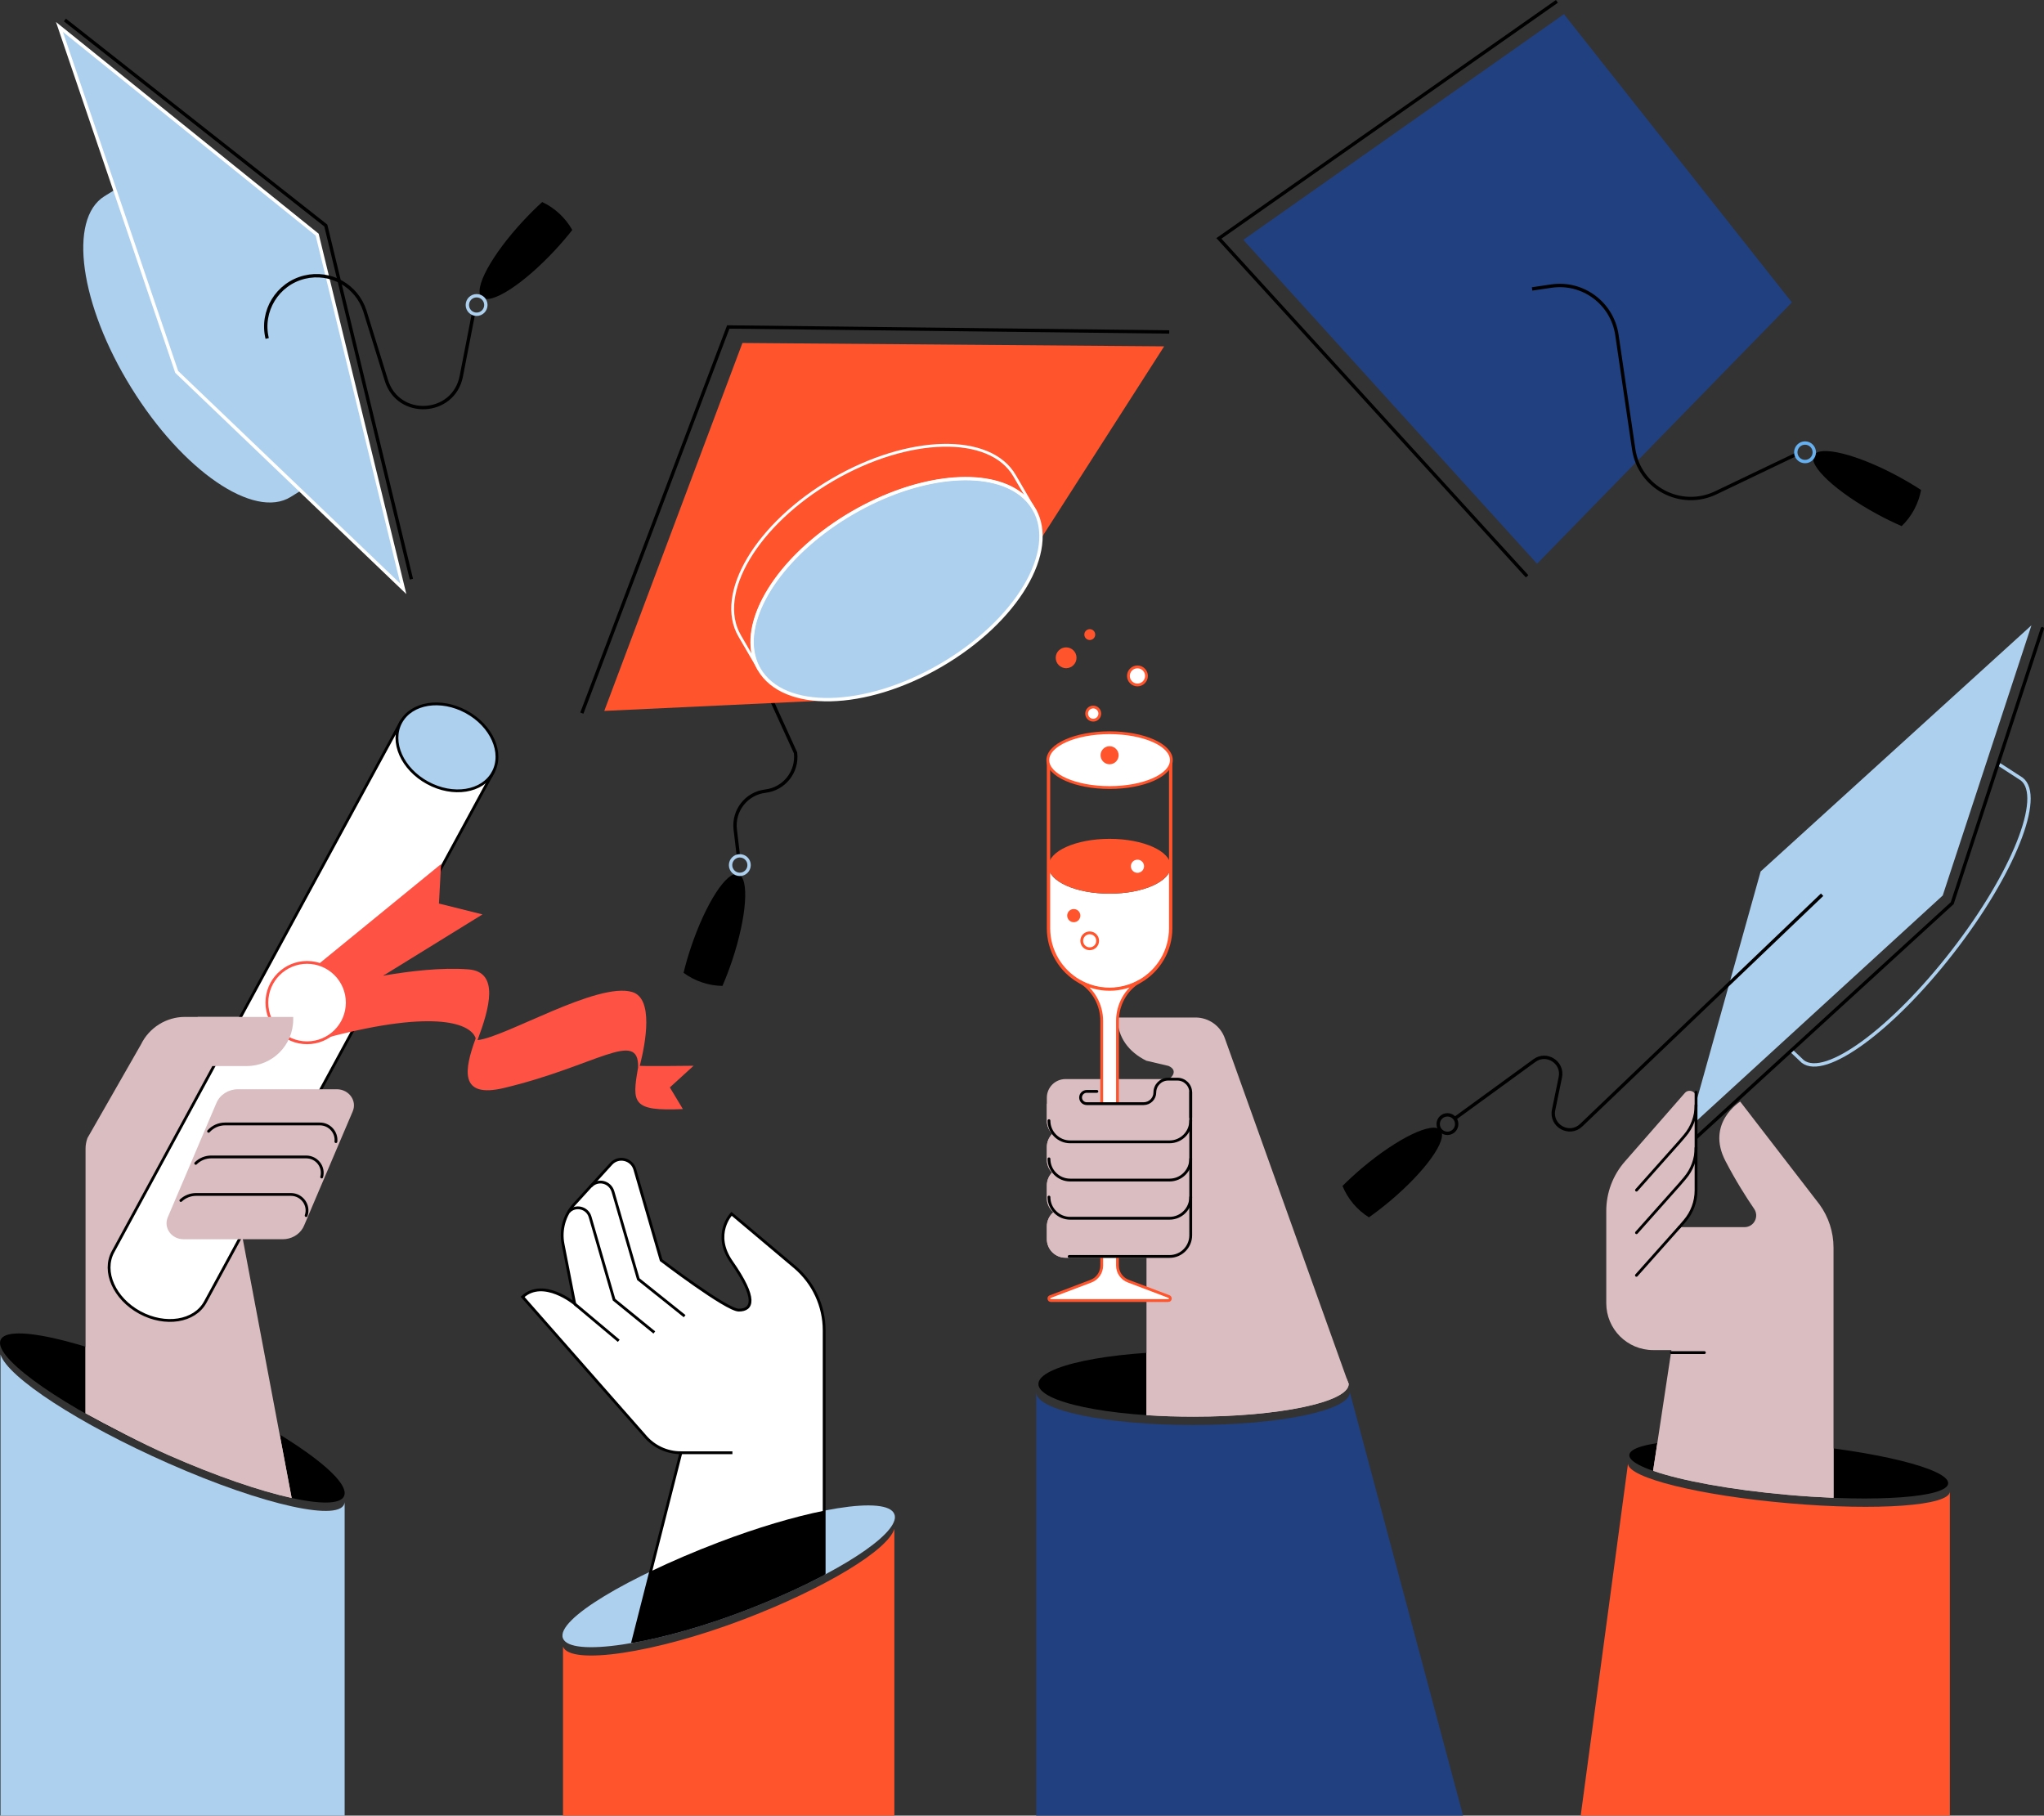 <?xml version="1.0" encoding="UTF-8" standalone="no"?>
<svg
   width="494.712"
   height="439.413"
   viewBox="0 0 494.712 439.413"
   fill="none"
   version="1.1"
   id="svg77"
   sodipodi:docname="study_clean.svg"
   inkscape:version="1.3.2 (091e20e, 2023-11-25, custom)"
   xmlns:inkscape="http://www.inkscape.org/namespaces/inkscape"
   xmlns:sodipodi="http://sodipodi.sourceforge.net/DTD/sodipodi-0.dtd"
   xmlns="http://www.w3.org/2000/svg"
   xmlns:svg="http://www.w3.org/2000/svg">
  <rect x="0" y="0" width="494.712" height="439.413" fill="#333333" stroke="none"/>
  <defs
     id="defs77" />
  <sodipodi:namedview
     id="namedview77"
     pagecolor="#ffffff"
     bordercolor="#000000"
     borderopacity="0.25"
     inkscape:showpageshadow="2"
     inkscape:pageopacity="0.0"
     inkscape:pagecheckerboard="0"
     inkscape:deskcolor="#d1d1d1"
     showgrid="false"
     inkscape:zoom="1.3466872"
     inkscape:cx="187.49714"
     inkscape:cy="219.79863"
     inkscape:window-width="1920"
     inkscape:window-height="1112"
     inkscape:window-x="-8"
     inkscape:window-y="-8"
     inkscape:window-maximized="1"
     inkscape:current-layer="svg77" />
  <path
     d="m 471.927,360.963 v 78.449 h -89.348 l 11.449,-85.192 c 0,3.447 17.433,7.744 38.941,9.597 21.507,1.872 38.958,0.593 38.958,-2.854 z"
     fill="#ff542c"
     id="path1" />
  <path
     d="m 471.52,358.944 c 0,3.447 -17.285,4.724 -38.588,2.854 -21.305,-1.872 -38.589,-6.17 -38.589,-9.597 0,-3.447 17.284,-4.725 38.589,-2.854 21.322,1.853 38.588,6.152 38.588,9.597 z"
     fill="#000000"
     id="path2" />
  <path
     d="m 483.913,185.039 5.409,3.503 c 5.41,4.187 -2.075,22.9 -16.71,41.762 -14.635,18.88 -30.882,30.775 -36.291,26.587 l -2.668,-2.519"
     stroke="#add0ee"
     stroke-width="0.815"
     stroke-miterlimit="10"
     id="path3" />
  <path
     d="m 408.793,272.937 61.411,-56.214 21.471,-65.385 -65.543,59.568 z"
     fill="#add0ee"
     id="path4" />
  <path
     d="m 405.662,279.756 66.839,-61.18 21.804,-66.423"
     stroke="#000000"
     stroke-width="0.815"
     stroke-miterlimit="10"
     stroke-linecap="round"
     id="path5" />
  <path
     d="m 441.008,216.538 -58.318,55.788 c -2.834,2.705 -7.465,0.149 -6.669,-3.706 l 1.63,-7.91 c 0.742,-3.577 -3.315,-6.189 -6.261,-4.04 l -19.267,14.026"
     stroke="#000000"
     stroke-width="0.815"
     stroke-miterlimit="10"
     id="path6" />
  <path
     d="m 336.433,290.669 c -1.722,1.445 -3.445,2.78 -5.112,3.947 -1.389,-0.871 -2.668,-1.965 -3.798,-3.298 -1.111,-1.335 -1.982,-2.78 -2.593,-4.299 1.445,-1.445 3.037,-2.908 4.76,-4.373 8.615,-7.244 17.099,-11.339 18.97,-9.116 1.852,2.224 -3.613,9.895 -12.227,17.139 z"
     fill="#000000"
     id="path7" />
  <path
     d="m 350.327,274.29 c 1.238,0 2.241,-1.004 2.241,-2.242 0,-1.238 -1.003,-2.241 -2.241,-2.241 -1.238,0 -2.241,1.003 -2.241,2.241 0,1.238 1.003,2.242 2.241,2.242 z"
     stroke="#000000"
     stroke-width="0.815"
     stroke-miterlimit="10"
     id="path8" />
  <path
     d="m 443.768,301.915 v 60.586 c -3.427,-0.148 -7.076,-0.37 -10.837,-0.703 -13.875,-1.205 -26.028,-3.465 -32.827,-5.837 l 1.02,-6.707 3.408,-22.512 h -4.409 c -6.28,0 -11.356,-5.076 -11.356,-11.357 v -22.308 c 0,-4.41 1.593,-8.653 4.502,-11.969 l 14.505,-16.582 c 0.944,-1.076 2.723,-0.408 2.723,1.018 v 22.549 c 0,2.705 -0.963,5.317 -2.723,7.375 l -1.297,1.518 h 15.747 c 2.278,0 3.613,-2.538 2.334,-4.428 -1.946,-2.835 -4.502,-6.875 -6.928,-11.543 -4.836,-9.245 3.556,-14.414 3.556,-14.414 l 19.211,24.919 c 2.185,3.02 3.371,6.67 3.371,10.395 z"
     fill="#d9bdc0"
     id="path9" />
  <path
     d="m 410.497,264.339 v 23.754 c 0,2.705 -0.964,5.317 -2.724,7.373 l -1.296,1.519"
     stroke="#000000"
     stroke-width="0.679"
     stroke-miterlimit="10"
     stroke-linecap="round"
     id="path10" />
  <path
     d="m 406.477,296.968 -10.411,11.69"
     stroke="#000000"
     stroke-width="0.679"
     stroke-miterlimit="10"
     stroke-linecap="round"
     id="path11" />
  <path
     d="m 410.497,277.773 c 0,2.705 -0.964,5.317 -2.723,7.373 l -1.297,1.52 -10.393,11.673"
     stroke="#000000"
     stroke-width="0.679"
     stroke-miterlimit="10"
     stroke-linecap="round"
     id="path12" />
  <path
     d="m 410.497,267.471 c 0,2.705 -0.964,5.317 -2.723,7.375 l -1.297,1.519 -10.393,11.672"
     stroke="#000000"
     stroke-width="0.679"
     stroke-miterlimit="10"
     stroke-linecap="round"
     id="path13" />
  <path
     d="m 404.532,327.354 h 7.984"
     stroke="#000000"
     stroke-width="0.679"
     stroke-miterlimit="10"
     stroke-linecap="round"
     id="path14" />
  <path
     d="m 443.768,350.532 v 11.97 c -3.427,-0.149 -7.076,-0.371 -10.836,-0.705 -13.876,-1.204 -26.028,-3.465 -32.827,-5.836 l 1.019,-6.707 c 6.966,-1.019 18.617,-1.075 31.826,0.074 3.742,0.352 7.373,0.742 10.818,1.204 z"
     fill="#d9bdc0"
     id="path15" />
  <path
     d="m 354.106,439.413 h -103.316 v -102.442 c 0,4.373 16.989,7.911 37.958,7.911 20.971,0 37.96,-3.538 37.96,-7.911 v -0.019 z"
     fill="#214080"
     id="path16" />
  <path
     d="m 326.429,334.933 c 0,4.392 -16.802,7.93 -37.55,7.93 -20.749,0 -37.551,-3.538 -37.551,-7.911 v -0.019 c 0.056,-4.355 16.839,-7.893 37.551,-7.893 20.711,0 37.513,3.538 37.55,7.893 z"
     fill="#000000"
     id="path17" />
  <path
     d="m 326.429,335.006 c -0.129,4.336 -16.894,7.857 -37.55,7.857 -3.983,0 -7.799,-0.13 -11.392,-0.371 v -38.111 h -19.601 c -2.5,0 -4.52,-2.021 -4.52,-4.522 v -3.056 c 0,-1.372 0.612,-2.595 1.575,-3.428 -0.963,-0.835 -1.575,-2.058 -1.575,-3.428 v -3.058 c 0,-1.204 0.482,-2.315 1.26,-3.113 -0.778,-0.815 -1.26,-1.907 -1.26,-3.112 v -3.057 c 0,-1.241 0.5,-2.371 1.315,-3.206 -0.815,-0.815 -1.315,-1.945 -1.315,-3.186 v -5.54 c 0,-2.502 2.02,-4.521 4.52,-4.521 h 25.028 c 0.834,-0.481 2.186,-2.186 -0.111,-3.186 l -5.372,-1.26 c -4.262,-2.131 -6.966,-5.671 -6.966,-10.451 h 18.895 c 3.169,0 6.003,2.002 7.077,4.985 l 29.529,82.45 z"
     fill="#d9bdc0"
     id="path18" />
  <path
     d="m 326.522,335.044 c -0.056,-0.055 -0.093,-0.092 -0.093,-0.092 0,4.372 -16.801,7.91 -37.55,7.91 -3.983,0 -7.799,-0.129 -11.394,-0.37 v -15.064 c 3.595,-0.24 7.43,-0.369 11.394,-0.369 18.71,0 34.234,2.889 37.087,6.651 0.073,0.092 0.278,0.593 0.556,1.334 z"
     fill="#d9bdc0"
     id="path19" />
  <path
     d="m 283.34,209.646 v 15.025 c 0,8.171 -6.614,14.786 -14.784,14.786 -8.169,0 -14.783,-6.615 -14.783,-14.786 v -15.025 c 0,3.667 6.614,6.633 14.783,6.633 8.17,0 14.784,-2.966 14.784,-6.633 z"
     fill="#ffffff"
     id="path20" />
  <path
     d="m 268.556,216.279 c 8.164,0 14.784,-2.969 14.784,-6.633 0,-3.664 -6.62,-6.633 -14.784,-6.633 -8.165,0 -14.783,2.969 -14.783,6.633 0,3.664 6.618,6.633 14.783,6.633 z"
     fill="#ff542c"
     id="path21" />
  <path
     d="m 283.34,183.965 v 40.688 c 0,5.484 -2.983,10.264 -7.411,12.822 0,0 0,0 -0.019,0 -2.167,1.241 -4.686,1.963 -7.354,1.963 -2.667,0 -5.168,-0.703 -7.336,-1.945 -0.018,0 -0.018,-0.018 -0.037,-0.018 -4.427,-2.558 -7.41,-7.338 -7.41,-12.822 v -40.688 z"
     stroke="#ff542c"
     stroke-width="0.815"
     stroke-miterlimit="10"
     id="path22" />
  <path
     d="m 268.556,190.599 c 8.257,0 14.951,-2.97 14.951,-6.634 0,-3.663 -6.694,-6.633 -14.951,-6.633 -8.256,0 -14.949,2.97 -14.949,6.633 0,3.664 6.693,6.634 14.949,6.634 z"
     fill="#ffffff"
     stroke="#ff542c"
     stroke-width="0.679"
     stroke-miterlimit="10"
     id="path23" />
  <path
     d="m 268.556,184.966 c 1.207,0 2.186,-0.978 2.186,-2.185 0,-1.208 -0.979,-2.187 -2.186,-2.187 -1.208,0 -2.186,0.979 -2.186,2.187 0,1.207 0.978,2.185 2.186,2.185 z"
     fill="#ff542c"
     id="path24" />
  <path
     d="m 263.74,229.619 c 1.064,0 1.926,-0.863 1.926,-1.926 0,-1.065 -0.862,-1.928 -1.926,-1.928 -1.065,0 -1.927,0.863 -1.927,1.928 0,1.063 0.862,1.926 1.927,1.926 z"
     fill="#ffffff"
     stroke="#ff542c"
     stroke-width="0.679"
     stroke-miterlimit="10"
     id="path25" />
  <path
     d="m 275.3,211.238 c 0.879,0 1.594,-0.713 1.594,-1.592 0,-0.881 -0.715,-1.594 -1.594,-1.594 -0.879,0 -1.594,0.713 -1.594,1.594 0,0.879 0.715,1.592 1.594,1.592 z"
     fill="#ffffff"
     id="path26" />
  <path
     d="m 259.887,223.188 c 0.879,0 1.594,-0.713 1.594,-1.592 0,-0.881 -0.715,-1.594 -1.594,-1.594 -0.881,0 -1.594,0.713 -1.594,1.594 0,0.879 0.713,1.592 1.594,1.592 z"
     fill="#ff542c"
     id="path27" />
  <path
     d="m 282.765,314.755 h -28.418 c -0.518,0 -0.667,-0.686 -0.222,-0.926 l 9.929,-3.762 c 1.557,-0.593 2.595,-2.094 2.595,-3.761 v -59.215 c 0,-3.928 -2.038,-7.616 -5.429,-9.599 2.168,1.243 4.668,1.946 7.336,1.946 2.687,0 5.187,-0.722 7.355,-1.963 -3.409,1.963 -5.447,5.669 -5.447,9.597 v 59.216 c 0,1.667 1.038,3.169 2.593,3.76 l 9.93,3.762 c 0.444,0.259 0.297,0.945 -0.222,0.945 z"
     fill="#ffffff"
     stroke="#ff542c"
     stroke-width="0.679"
     stroke-miterlimit="10"
     id="path28" />
  <path
     d="m 258.034,161.714 c 1.391,0 2.519,-1.129 2.519,-2.519 0,-1.392 -1.128,-2.52 -2.519,-2.52 -1.392,0 -2.519,1.128 -2.519,2.52 0,1.39 1.127,2.519 2.519,2.519 z"
     fill="#ff542c"
     id="path29" />
  <path
     d="m 275.298,165.771 c 1.208,0 2.187,-0.979 2.187,-2.187 0,-1.206 -0.979,-2.185 -2.187,-2.185 -1.206,0 -2.185,0.979 -2.185,2.185 0,1.208 0.979,2.187 2.185,2.187 z"
     fill="#ffffff"
     stroke="#ff542c"
     stroke-width="0.679"
     stroke-miterlimit="10"
     id="path30" />
  <path
     d="m 264.591,174.294 c 0.88,0 1.594,-0.714 1.594,-1.594 0,-0.88 -0.714,-1.593 -1.594,-1.593 -0.879,0 -1.593,0.713 -1.593,1.593 0,0.88 0.714,1.594 1.593,1.594 z"
     fill="#ffffff"
     stroke="#ff542c"
     stroke-width="0.679"
     stroke-miterlimit="10"
     id="path31" />
  <path
     d="m 263.759,154.895 c 0.726,0 1.315,-0.589 1.315,-1.315 0,-0.727 -0.589,-1.316 -1.315,-1.316 -0.727,0 -1.316,0.589 -1.316,1.316 0,0.726 0.589,1.315 1.316,1.315 z"
     fill="#ff542c"
     id="path32" />
  <path
     d="m 287.6,267.102 v 37.297 h -29.714 c -2.5,0 -4.52,-2.021 -4.52,-4.521 v -3.057 c 0,-1.372 0.612,-2.595 1.575,-3.428 -0.963,-0.834 -1.575,-2.057 -1.575,-3.428 v -3.056 c 0,-1.206 0.482,-2.317 1.26,-3.113 -0.778,-0.816 -1.26,-1.909 -1.26,-3.113 v -3.058 c 0,-1.241 0.5,-2.371 1.315,-3.206 -0.815,-0.814 -1.315,-1.944 -1.315,-3.186 v -4.114 h 34.234 z"
     fill="#d9bdc0"
     id="path33" />
  <path
     d="m 253.885,289.706 c 0,2.835 2.297,5.132 5.131,5.132 h 24.046 c 2.834,0 5.131,-2.297 5.131,-5.132"
     stroke="#000000"
     stroke-width="0.679"
     stroke-miterlimit="10"
     stroke-linecap="round"
     id="path34" />
  <path
     d="m 253.885,280.46 c 0,2.835 2.297,5.132 5.131,5.132 h 24.046 c 2.834,0 5.131,-2.297 5.131,-5.132"
     stroke="#000000"
     stroke-width="0.679"
     stroke-miterlimit="10"
     stroke-linecap="round"
     id="path35" />
  <path
     d="m 253.885,271.215 c 0,2.835 2.297,5.132 5.131,5.132 h 24.046 c 2.834,0 5.131,-2.297 5.131,-5.132"
     stroke="#000000"
     stroke-width="0.679"
     stroke-miterlimit="10"
     stroke-linecap="round"
     id="path36" />
  <path
     d="m 258.776,304.083 h 24.286 c 2.834,0 5.131,-2.297 5.131,-5.133 v -34.666"
     stroke="#000000"
     stroke-width="0.679"
     stroke-miterlimit="10"
     stroke-linecap="round"
     id="path37" />
  <path
     d="m 265.482,264.136 h -2.464 c -0.815,0 -1.482,0.668 -1.482,1.482 0,0.816 0.667,1.484 1.482,1.484 h 13.783 c 1.481,0 2.704,-1.206 2.704,-2.705 0,-1.78 1.445,-3.225 3.224,-3.225 h 2.241 c 1.778,0 3.223,1.445 3.223,3.225 v 6.001"
     stroke="#000000"
     stroke-width="0.679"
     stroke-miterlimit="10"
     stroke-linecap="round"
     id="path38" />
  <path
     d="m 433.691,73.187 -61.671,63.254 -71.1,-78.393 77.602,-54.62 z"
     fill="#214080"
     id="path39" />
  <path
     d="m 369.611,139.48 -74.6,-81.783 81.808,-57.363"
     stroke="#000000"
     stroke-width="0.815"
     stroke-miterlimit="10"
     id="path40" />
  <path
     d="m 370.816,69.926 4.65,-0.686 c 7.651,-1.13 14.746,4.169 15.876,11.803 l 4.057,27.644 c 1.371,9.319 11.374,14.656 19.878,10.579 l 19.396,-9.282"
     stroke="#000000"
     stroke-width="0.815"
     stroke-miterlimit="10"
     id="path41" />
  <path
     d="m 459.403,115.282 c 1.984,1.074 3.854,2.187 5.558,3.298 -0.296,1.611 -0.852,3.205 -1.667,4.743 -0.815,1.519 -1.853,2.872 -3.037,4.002 -1.872,-0.815 -3.835,-1.76 -5.817,-2.835 -9.912,-5.354 -16.821,-11.746 -15.451,-14.285 1.371,-2.538 10.504,-0.278 20.414,5.077 z"
     fill="#000000"
     id="path42" />
  <path
     d="m 436.877,111.707 c 1.238,0 2.241,-1.005 2.241,-2.243 0,-1.238 -1.003,-2.241 -2.241,-2.241 -1.238,0 -2.241,1.003 -2.241,2.241 0,1.238 1.003,2.243 2.241,2.243 z"
     stroke="#66b0f0"
     stroke-width="0.815"
     stroke-miterlimit="10"
     id="path43" />
  <path
     d="m 216.462,370.006 v 69.406 h -80.195 v -40.891 c 1.741,4.558 22.157,1.649 43.942,-6.689 19.6,-7.503 34.735,-16.731 36.253,-21.826 z"
     fill="#ff542c"
     id="path44" />
  <path
     d="m 216.464,367.987 c -1.538,5.095 -16.655,14.321 -36.273,21.826 -21.767,8.337 -42.181,11.247 -43.941,6.689 -1.76,-4.558 15.838,-14.88 37.624,-23.217 21.766,-8.337 40.848,-11.394 42.59,-6.836 0.184,0.463 0.184,0.981 0,1.538 z"
     fill="#add0ee"
     id="path45" />
  <path
     d="m 199.475,321.962 v 58.808 l -4.426,2.243 c -4.484,2.185 -9.505,4.353 -14.839,6.392 -9.8,3.76 -19.34,6.411 -27.01,7.781 l 4.409,-17.324 7.188,-28.274 c -3.409,0 -6.632,-1.519 -8.8,-4.15 l -29.511,-33.572 c 5.058,-4.614 12.616,1.667 12.616,1.667 l -2.835,-14.47 c -0.666,-3.428 0.334,-6.985 2.687,-9.561 l 8.966,-9.838 c 1.778,-1.946 4.983,-1.186 5.724,1.333 l 6.374,21.994 c 0,0 15.82,12.08 18.784,12.08 3.353,0 4.52,-2.724 -1.741,-11.672 -4.706,-6.726 0,-11.636 0,-11.636 l 15.32,12.896 c 4.501,3.816 7.094,9.411 7.094,15.303 z"
     fill="#ffffff"
     stroke="#000000"
     stroke-width="0.679"
     stroke-miterlimit="10"
     id="path46" />
  <path
     d="m 165.704,318.536 -11.209,-8.967 -6.131,-21.159 c -0.704,-2.427 -3.687,-3.15 -5.391,-1.279"
     stroke="#000000"
     stroke-width="0.679"
     stroke-miterlimit="10"
     id="path47" />
  <path
     d="m 158.368,322.482 -9.744,-7.93 -5.798,-20.029 c -0.667,-2.297 -3.595,-2.983 -5.206,-1.204"
     stroke="#000000"
     stroke-width="0.679"
     stroke-miterlimit="10"
     id="path48" />
  <path
     d="m 149.754,324.501 -10.672,-8.948"
     stroke="#000000"
     stroke-width="0.679"
     stroke-miterlimit="10"
     id="path49" />
  <path
     d="m 164.796,351.59 h 12.468"
     stroke="#000000"
     stroke-width="0.679"
     stroke-miterlimit="10"
     id="path50" />
  <path
     d="m 199.475,365.614 v 15.546 c -5.52,2.928 -12.096,5.892 -19.265,8.653 -9.819,3.76 -19.359,6.411 -27.047,7.781 l 4.446,-17.342 c 4.928,-2.372 10.448,-4.743 16.284,-6.967 9.429,-3.594 18.358,-6.225 25.582,-7.671 z"
     fill="#000000"
     id="path51" />
  <path
     d="m 186.916,169.847 5.631,12.358 c 0.537,4.577 -2.722,8.708 -7.298,9.265 -4.575,0.537 -7.836,4.687 -7.299,9.264 l 0.815,6.856"
     stroke="#000000"
     stroke-width="0.815"
     stroke-miterlimit="10"
     id="path52" />
  <path
     d="m 252.088,130.142 29.676,-46.321 -102.073,-0.815 -33.438,89.047 55.204,-2.595 z"
     fill="#ff542c"
     id="path53" />
  <path
     d="m 282.987,80.338 -106.723,-1.204 -35.439,93.455"
     stroke="#000000"
     stroke-width="0.815"
     stroke-miterlimit="10"
     id="path54" />
  <path
     d="m 250.253,123.194 c 5.929,10.171 -4.15,27.106 -22.526,37.815 -18.378,10.71 -38.07,11.135 -43.997,0.964 -0.815,-1.389 -1.316,-2.891 -1.557,-4.502 -1.482,-10.173 8.207,-24.069 24.083,-33.315 15.876,-9.245 32.734,-10.838 40.848,-4.538 1.279,1 2.334,2.185 3.149,3.576 z"
     fill="#add0ee"
     stroke="#ffffff"
     stroke-width="0.815"
     stroke-miterlimit="10"
     id="path55" />
  <path
     d="m 245.547,115.115 4.706,8.078 c -0.815,-1.389 -1.872,-2.575 -3.149,-3.576 -8.114,-6.299 -24.972,-4.705 -40.848,4.54 -15.876,9.246 -25.547,23.142 -24.083,33.313 0.222,1.612 0.74,3.113 1.555,4.503 l -4.704,-8.079 c -5.929,-10.171 4.15,-27.107 22.526,-37.815 18.359,-10.691 38.07,-11.135 43.997,-0.964 z"
     stroke="#ffffff"
     stroke-width="0.679"
     stroke-miterlimit="10"
     stroke-linecap="round"
     id="path56" />
  <path
     d="m 177.171,232.565 c -0.722,2.13 -1.501,4.168 -2.316,6.04 -1.648,-0.019 -3.315,-0.297 -4.946,-0.852 -1.649,-0.556 -3.131,-1.335 -4.464,-2.316 0.481,-1.983 1.074,-4.077 1.796,-6.207 3.594,-10.673 8.707,-18.566 11.449,-17.658 2.741,0.927 2.056,10.32 -1.519,20.993 z"
     fill="#000000"
     id="path57" />
  <path
     d="m 179.061,211.611 c 1.238,0 2.242,-1.005 2.242,-2.243 0,-1.238 -1.004,-2.242 -2.242,-2.242 -1.238,0 -2.241,1.004 -2.241,2.242 0,1.238 1.003,2.243 2.241,2.243 z"
     stroke="#add0ee"
     stroke-width="0.815"
     stroke-miterlimit="10"
     id="path58" />
  <path
     d="m 83.415,363.577 v 75.835 H 0.125 v -111.613 c 1.631,5.466 19.064,16.86 40.701,26.384 23.026,10.171 42.108,14.36 42.589,9.394 z"
     fill="#add0ee"
     id="path59" />
  <path
     d="m 83.415,361.558 c -0.501,4.966 -19.563,0.76 -42.589,-9.394 -21.639,-9.541 -39.07,-20.937 -40.701,-26.384 -0.11,-0.352 -0.149,-0.686 -0.11,-0.982 0.481,-4.965 19.562,-0.759 42.589,9.393 23.026,10.154 41.311,22.402 40.811,27.367 z"
     fill="#000000"
     id="path60" />
  <path
     d="m 34.119,252.78 c 1.983,-4.077 6.114,-6.67 10.652,-6.67 h 13.098 l 0.686,52.656 9.132,48.395 2.909,15.379 c -7.707,-1.705 -18.229,-5.281 -29.752,-10.357 -6.521,-2.872 -14.691,-7.134 -20.137,-10.135 v -64.071 c 0,-0.87 0.167,-1.741 0.464,-2.556 z"
     fill="#d9bdc0"
     id="path61" />
  <path
     d="m 70.577,362.54 c -7.706,-1.705 -18.229,-5.281 -29.751,-10.357 -6.522,-2.872 -14.692,-7.134 -20.138,-10.135 v -16.101 c 5.947,1.908 14.746,5.096 21.916,8.245 9.67,4.261 18.117,8.653 25.083,12.969 z"
     fill="#d9bdc0"
     id="path62" />
  <path
     d="m 119.354,186.912 -69.674,128.214 c -2.575,4.743 -9.669,5.874 -15.838,2.521 -6.17,-3.354 -9.077,-9.914 -6.502,-14.675 l 69.673,-128.214 z"
     fill="#ffffff"
     stroke="#000000"
     stroke-width="0.679"
     stroke-miterlimit="10"
     id="path63" />
  <path
     d="m 119.341,186.943 c 2.58,-4.746 -0.328,-11.311 -6.495,-14.664 -6.166,-3.351 -13.257,-2.221 -15.836,2.527 -2.579,4.746 0.329,11.312 6.495,14.663 6.167,3.353 13.257,2.222 15.836,-2.526 z"
     fill="#add0ee"
     stroke="#000000"
     stroke-width="0.679"
     stroke-miterlimit="10"
     id="path64" />
  <path
     d="m 73.838,235.993 32.918,-26.884 -0.518,9.56 10.541,2.631 -24.008,14.823 c 6.447,-1.112 14.209,-2.02 20.6,-1.519 7.613,0.593 5.057,9.504 2.204,17.119 6.669,-0.648 29.029,-14.192 37.458,-11.636 5.15,1.557 3.297,12.063 1.815,17.862 2.149,0.111 13.023,-0.018 13.023,-0.018 l -5.743,5.242 3.151,5.244 c -12.227,0.537 -12.376,-1.389 -10.838,-10.061 0.259,-9.431 -10.189,-0.371 -32.438,4.948 -11.022,2.63 -9.596,-4.54 -6.872,-12.006 -1.094,-3.428 -9.264,-7.153 -35.514,-0.298 z"
     fill="#fe5244"
     id="path65" />
  <path
     d="m 74.319,252.372 c 5.371,0 9.726,-4.355 9.726,-9.727 0,-5.373 -4.355,-9.728 -9.726,-9.728 -5.372,0 -9.726,4.355 -9.726,9.728 0,5.372 4.354,9.727 9.726,9.727 z"
     fill="#ffffff"
     stroke="#fe5244"
     stroke-width="0.679"
     stroke-miterlimit="10"
     id="path66" />
  <path
     d="m 70.966,246.11 v 0.61 c 0,6.226 -5.039,11.284 -11.281,11.284 h -11.839 v -11.894 z"
     fill="#d9bdc0"
     id="path67" />
  <path
     d="m 85.379,268.955 -3.131,7.338 -3.649,8.578 -1.982,4.65 -3.02,7.096 c -0.075,0.186 -0.185,0.389 -0.278,0.557 0,0.017 -0.019,0.017 -0.019,0.037 -0.963,1.667 -2.834,2.705 -4.89,2.705 h -23.99 c -2.909,0 -4.892,-2.761 -3.816,-5.3 l 1.741,-4.095 3.835,-9.004 3.297,-7.763 2.908,-6.819 c 0.852,-2 2.909,-3.316 5.206,-3.316 h 23.99 c 2.891,0.037 4.873,2.798 3.798,5.336 z"
     fill="#d9bdc0"
     id="path68" />
  <path
     d="m 50.478,273.791 c 1,-1.111 2.445,-1.778 4.001,-1.778 h 22.916 c 2.407,0 4.15,2.075 3.908,4.28"
     stroke="#000000"
     stroke-width="0.679"
     stroke-miterlimit="10"
     stroke-linecap="round"
     id="path69" />
  <path
     d="m 47.366,281.554 c 0.981,-0.981 2.333,-1.557 3.796,-1.557 h 22.916 c 2.631,0 4.447,2.446 3.779,4.855"
     stroke="#000000"
     stroke-width="0.679"
     stroke-miterlimit="10"
     stroke-linecap="round"
     id="path70" />
  <path
     d="m 43.771,290.541 c 0.983,-0.927 2.297,-1.465 3.705,-1.465 h 22.916 c 2.705,0 4.576,2.632 3.705,5.115"
     stroke="#000000"
     stroke-width="0.679"
     stroke-miterlimit="10"
     stroke-linecap="round"
     id="path71" />
  <path
     d="m 126.633,53.455 c 1.538,-1.65 3.076,-3.188 4.595,-4.558 1.483,0.684 2.89,1.63 4.168,2.815 1.26,1.186 2.316,2.52 3.113,3.947 -1.26,1.612 -2.668,3.26 -4.206,4.91 -7.67,8.245 -15.579,13.34 -17.71,11.377 -2.111,-1.965 2.371,-10.247 10.04,-18.491 z"
     fill="#000000"
     id="path72" />
  <path
     d="m 72.801,118.747 -2.446,1.52 c -8.873,5.503 -26.158,-6.337 -38.588,-26.44 -12.449,-20.103 -15.339,-40.835 -6.485,-46.338 l 2.521,-1.557 14.986,44.096 z"
     fill="#add0ee"
     id="path73" />
  <path
     d="m 97.624,142.517 -24.825,-23.771 -30.029,-28.736 -14.986,-44.079 -13.394,-39.409 62.373,50.266 z"
     fill="#add0ee"
     stroke="#ffffff"
     stroke-width="0.815"
     stroke-miterlimit="10"
     id="path74" />
  <path
     d="m 99.569,140.165 -20.711,-85.581 -63.154,-49.748"
     stroke="#000000"
     stroke-width="0.815"
     stroke-miterlimit="10"
     id="path75" />
  <path
     d="m 64.667,81.912 c -1.593,-6.594 2.464,-13.247 9.059,-14.841 6.261,-1.518 12.616,2.058 14.58,8.172 l 5.205,16.805 c 2.872,9.3 16.266,8.578 18.136,-0.983 l 3.002,-15.433"
     stroke="#000000"
     stroke-width="0.815"
     stroke-miterlimit="10"
     id="path76" />
  <path
     d="m 115.353,76.058 c 1.238,0 2.241,-1.004 2.241,-2.242 0,-1.239 -1.003,-2.243 -2.241,-2.243 -1.238,0 -2.241,1.004 -2.241,2.243 0,1.238 1.003,2.242 2.241,2.242 z"
     stroke="#add0ee"
     stroke-width="0.815"
     stroke-miterlimit="10"
     id="path77" />
</svg>
